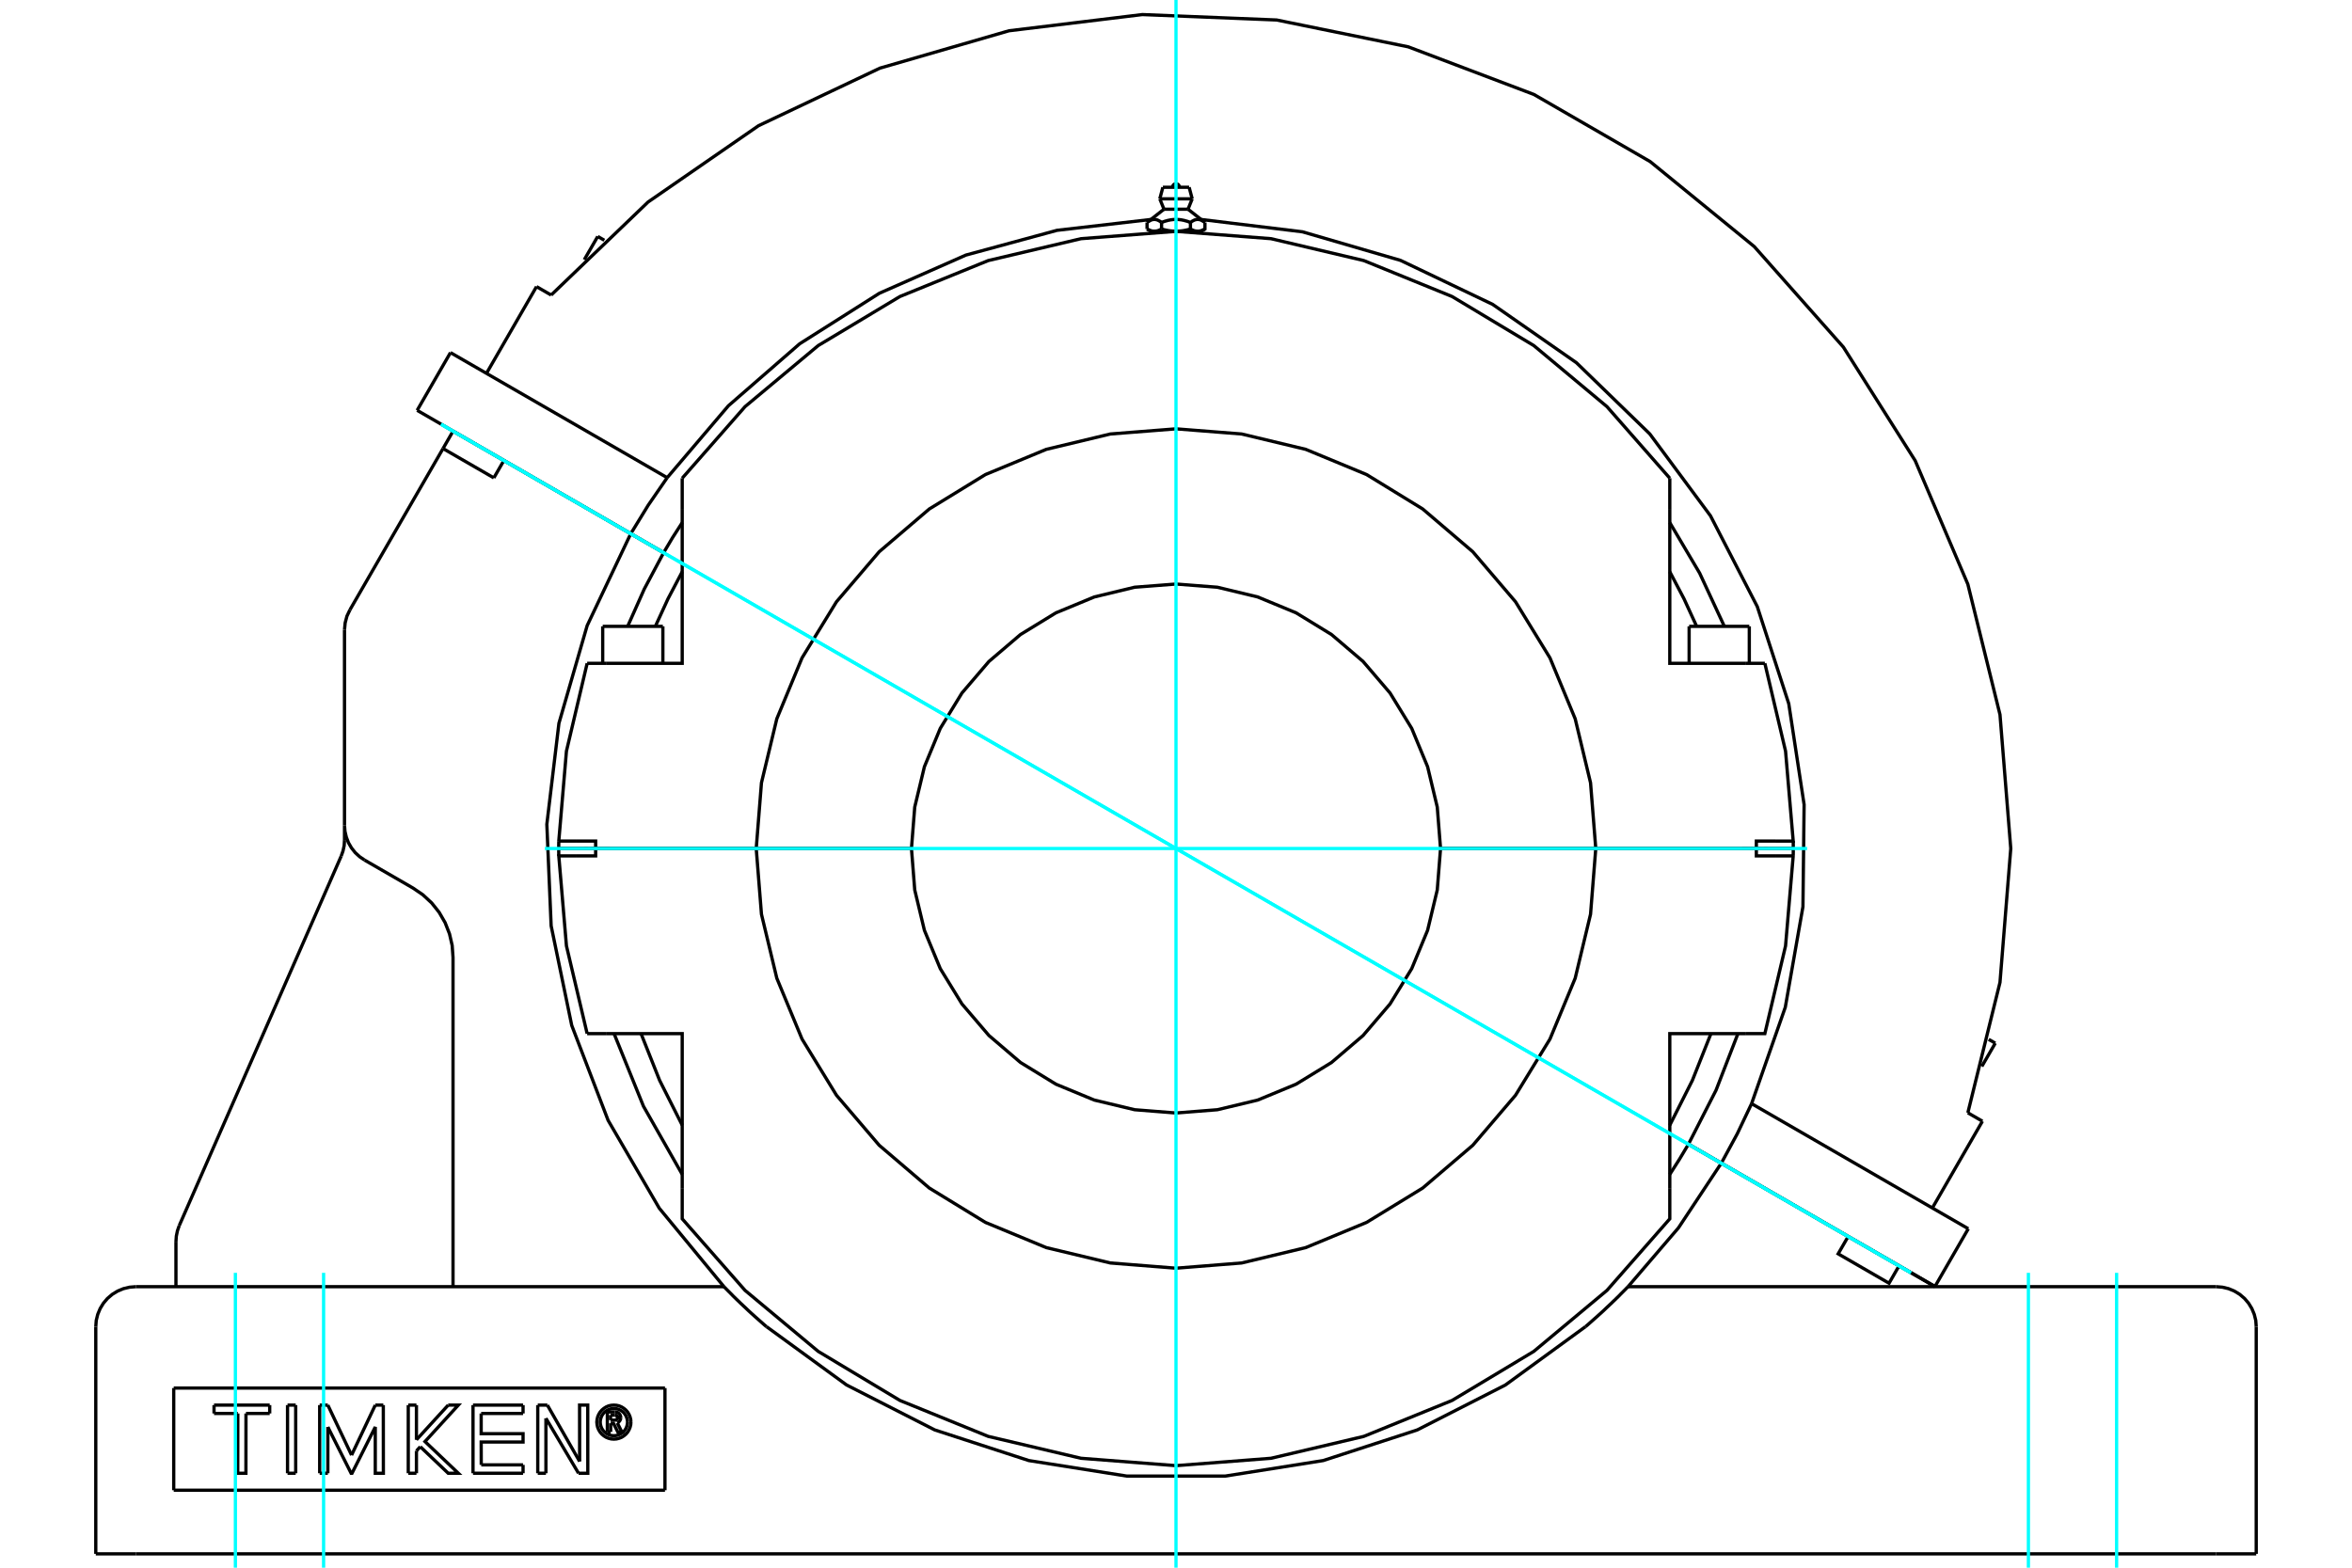 <?xml version="1.0" standalone="no"?>
<!DOCTYPE svg PUBLIC "-//W3C//DTD SVG 1.1//EN"
	"http://www.w3.org/Graphics/SVG/1.1/DTD/svg11.dtd">
<svg xmlns="http://www.w3.org/2000/svg" height="100%" width="100%" viewBox="0 0 36000 24000">
	<rect x="-1800" y="-1200" width="39600" height="26400" style="fill:#FFF"/>
	<g style="fill:none; fill-rule:evenodd" transform="matrix(1 0 0 1 0 0)">
		<g style="fill:none; stroke:#000; stroke-width:50; shape-rendering:geometricPrecision">
			<line x1="8943" y1="12989" x2="8997" y2="12989"/>
			<line x1="27003" y1="12989" x2="27057" y2="12989"/>
			<line x1="26665" y1="12989" x2="26691" y2="12989"/>
			<line x1="27448" y1="12989" x2="26883" y2="12989"/>
			<line x1="24425" y1="12989" x2="26883" y2="12989"/>
			<line x1="22049" y1="12989" x2="24425" y2="12989"/>
			<line x1="26665" y1="12989" x2="26939" y2="12989"/>
			<line x1="26691" y1="12989" x2="26743" y2="12989"/>
			<line x1="8552" y1="12991" x2="9117" y2="12991"/>
			<line x1="11575" y1="12991" x2="9117" y2="12991"/>
			<line x1="13951" y1="12991" x2="11575" y2="12991"/>
			<polyline points="9117,12991 9117,13103 8827,13103"/>
			<polyline points="9275,15824 10442,15824 10442,18189"/>
			<polyline points="25558,18189 25558,15824 26725,15824"/>
			<polyline points="27173,13103 26883,13103 26883,12991 24425,12991"/>
			<polyline points="8552,12991 8552,13047 8553,13103"/>
			<polyline points="8827,13103 8553,13103 8670,14480 8987,15824"/>
			<line x1="27447" y1="13103" x2="27173" y2="13103"/>
			<polyline points="26725,15824 27013,15824 27330,14480 27447,13103"/>
			<line x1="8987" y1="15824" x2="9275" y2="15824"/>
			<polyline points="25558,17226 25904,16539 26188,15824"/>
			<polyline points="9812,15824 10096,16539 10442,17226"/>
			<polyline points="10442,18189 10442,18659 11404,19755 12524,20689 13775,21440 15126,21990 16546,22325 18000,22438 19454,22325 20874,21990 22225,21440 23476,20689 24596,19755 25558,18659 25558,18189"/>
			<polyline points="27447,13103 27448,13047 27448,12991"/>
			<line x1="26883" y1="12991" x2="27448" y2="12991"/>
			<polyline points="26883,12989 26883,12876 27173,12876"/>
			<polyline points="26725,10155 25558,10155 25558,7791"/>
			<polyline points="10442,7791 10442,10155 9275,10155"/>
			<polyline points="8827,12876 9117,12876 9117,12989 11575,12989"/>
			<line x1="9275" y1="10155" x2="8987" y2="10155"/>
			<polyline points="25558,7321 24596,6225 23476,5290 22225,4539 20874,3989 19454,3654 18000,3542 16546,3654 15126,3989 13775,4539 12524,5290 11404,6225 10442,7321"/>
			<line x1="27013" y1="10155" x2="26725" y2="10155"/>
			<line x1="8553" y1="12876" x2="8827" y2="12876"/>
			<polyline points="8553,12876 8552,12933 8552,12989"/>
			<line x1="9117" y1="12989" x2="8552" y2="12989"/>
			<polyline points="8987,10155 8670,11500 8553,12876"/>
			<polyline points="27448,12989 27448,12933 27447,12876"/>
			<polyline points="27173,12876 27447,12876 27330,11500 27013,10155"/>
			<polyline points="10442,8753 10225,9166 10031,9589"/>
			<line x1="10442" y1="7321" x2="10442" y2="7791"/>
			<line x1="25558" y1="7791" x2="25558" y2="7321"/>
			<polyline points="25969,9589 25775,9166 25558,8753"/>
			<line x1="9309" y1="12989" x2="9335" y2="12989"/>
			<line x1="9257" y1="12989" x2="9309" y2="12989"/>
			<line x1="25854" y1="9589" x2="26775" y2="9589"/>
			<line x1="9225" y1="9589" x2="10146" y2="9589"/>
			<polyline points="17668,3540 17665,3540 17662,3540 17659,3540 17656,3539 17653,3539 17650,3539 17647,3539 17644,3538 17641,3538 17638,3537 17635,3537 17632,3536 17629,3535 17626,3535 17622,3534 17619,3533 17616,3532 17613,3531 17610,3530 17607,3529 17604,3528 17601,3527 17597,3525 17594,3524 17591,3523 17588,3521 17585,3520 17581,3518 17578,3517 17575,3515 17571,3513 17568,3511 17564,3510 17561,3508 17557,3506"/>
			<polyline points="17779,3506 17775,3508 17772,3510 17768,3511 17765,3513 17762,3515 17758,3517 17755,3518 17752,3520 17748,3521 17745,3523 17742,3524 17739,3525 17735,3527 17732,3528 17729,3529 17726,3530 17723,3531 17720,3532 17717,3533 17714,3534 17711,3535 17707,3535 17704,3536 17701,3537 17698,3537 17695,3538 17692,3538 17689,3539 17686,3539 17683,3539 17680,3539 17677,3540 17674,3540 17671,3540 17668,3540"/>
			<line x1="17779" y1="3506" x2="17779" y2="3406"/>
			<polyline points="17557,3406 17565,3400 17572,3395 17579,3390 17585,3386 17592,3382 17598,3379 17605,3375 17611,3372 17617,3370 17623,3367 17630,3365 17636,3364 17642,3362 17647,3361 17653,3360 17659,3360 17665,3359 17671,3359 17677,3360 17683,3360 17689,3361 17695,3362 17701,3364 17707,3365 17713,3367 17719,3370 17725,3372 17731,3375 17738,3379 17744,3382 17751,3386 17758,3390 17764,3395 17771,3400 17779,3406"/>
			<line x1="17557" y1="3406" x2="17557" y2="3506"/>
			<line x1="17816" y1="3203" x2="18184" y2="3203"/>
			<polyline points="17779,3406 17793,3400 17807,3395 17821,3390 17834,3386 17848,3382 17861,3379 17873,3375 17886,3372 17899,3370 17911,3367 17923,3365 17935,3364 17947,3362 17959,3361 17971,3360 17982,3360 17994,3359 18006,3359 18018,3360 18029,3360 18041,3361 18053,3362 18065,3364 18077,3365 18089,3367 18101,3370 18114,3372 18127,3375 18139,3379 18152,3382 18166,3386 18179,3390 18193,3395 18207,3400 18221,3406 18229,3400 18236,3395 18242,3390 18249,3386 18256,3382 18262,3379 18269,3375 18275,3372 18281,3370 18287,3367 18293,3365 18299,3364 18305,3362 18311,3361 18317,3360 18323,3360 18329,3359 18335,3359 18341,3360 18347,3360 18353,3361 18358,3362 18364,3364 18370,3365 18377,3367 18383,3370 18389,3372 18395,3375 18402,3379 18408,3382 18415,3386 18421,3390 18428,3395 18435,3400 18443,3406"/>
			<polyline points="17668,3540 18000,3540 17994,3540 17988,3540 17982,3540 17976,3539 17970,3539 17964,3539 17958,3539 17951,3538 17945,3538 17939,3537 17933,3537 17927,3536 17921,3535 17915,3535 17909,3534 17903,3533 17896,3532 17890,3531 17884,3530 17878,3529 17872,3528 17865,3527 17859,3525 17852,3524 17846,3523 17839,3521 17833,3520 17826,3518 17820,3517 17813,3515 17806,3513 17799,3511 17793,3510 17786,3508 17779,3506"/>
			<line x1="17617" y1="3540" x2="17668" y2="3540"/>
			<polyline points="18443,3406 18443,3506 18439,3508 18436,3510 18432,3511 18429,3513 18425,3515 18422,3517 18419,3518 18415,3520 18412,3521 18409,3523 18406,3524 18403,3525 18399,3527 18396,3528 18393,3529 18390,3530 18387,3531 18384,3532 18381,3533 18378,3534 18374,3535 18371,3535 18368,3536 18365,3537 18362,3537 18359,3538 18356,3538 18353,3539 18350,3539 18347,3539 18344,3539 18341,3540 18338,3540 18335,3540 18332,3540 18383,3540"/>
			<polyline points="18332,3540 18329,3540 18326,3540 18323,3540 18320,3539 18317,3539 18314,3539 18311,3539 18308,3538 18305,3538 18302,3537 18299,3537 18296,3536 18293,3535 18289,3535 18286,3534 18283,3533 18280,3532 18277,3531 18274,3530 18271,3529 18268,3528 18265,3527 18261,3525 18258,3524 18255,3523 18252,3521 18248,3520 18245,3518 18242,3517 18238,3515 18235,3513 18232,3511 18228,3510 18225,3508 18221,3506"/>
			<polyline points="18221,3406 18221,3506 18214,3508 18207,3510 18201,3511 18194,3513 18187,3515 18180,3517 18174,3518 18167,3520 18161,3521 18154,3523 18148,3524 18141,3525 18135,3527 18128,3528 18122,3529 18116,3530 18110,3531 18104,3532 18097,3533 18091,3534 18085,3535 18079,3535 18073,3536 18067,3537 18061,3537 18055,3538 18049,3538 18042,3539 18036,3539 18030,3539 18024,3539 18018,3540 18012,3540 18006,3540 18000,3540 18332,3540"/>
			<line x1="17752" y1="3044" x2="18248" y2="3044"/>
			<line x1="17799" y1="2867" x2="18201" y2="2867"/>
			<line x1="9061" y1="12989" x2="9335" y2="12989"/>
			<line x1="11575" y1="12989" x2="13951" y2="12989"/>
			<polyline points="22049,12989 21999,12356 21851,11738 21608,11151 21276,10609 20863,10126 20380,9714 19838,9382 19251,9139 18633,8990 18000,8941 17367,8990 16749,9139 16162,9382 15620,9714 15137,10126 14724,10609 14392,11151 14149,11738 14001,12356 13951,12989"/>
			<polyline points="24425,12989 24345,11984 24110,11004 23724,10072 23197,9213 22543,8447 21776,7792 20917,7265 19985,6879 19005,6644 18000,6565 16995,6644 16015,6879 15083,7265 14224,7792 13457,8447 12803,9213 12276,10072 11890,11004 11655,11984 11575,12989"/>
			<line x1="24425" y1="12991" x2="22049" y2="12991"/>
			<polyline points="13951,12991 14001,13624 14149,14242 14392,14829 14724,15370 15137,15853 15620,16266 16162,16598 16749,16841 17367,16989 18000,17039 18633,16989 19251,16841 19838,16598 20380,16266 20863,15853 21276,15370 21608,14829 21851,14242 21999,13624 22049,12991"/>
			<polyline points="11575,12991 11655,13996 11890,14976 12276,15907 12803,16767 13457,17533 14224,18188 15083,18714 16015,19100 16995,19335 18000,19415 19005,19335 19985,19100 20917,18714 21776,18188 22543,17533 23197,16767 23724,15907 24110,14976 24345,13996 24425,12991"/>
			<line x1="9149" y1="3620" x2="9250" y2="3678"/>
			<line x1="30439" y1="15912" x2="30540" y2="15970"/>
			<line x1="9655" y1="8170" x2="10158" y2="8460"/>
			<line x1="6385" y1="6282" x2="9655" y2="8170"/>
			<polyline points="25844,17516 26347,17807 29617,19695"/>
			<line x1="30127" y1="18811" x2="29617" y2="19695"/>
			<line x1="26810" y1="16896" x2="30127" y2="18811"/>
			<polyline points="26347,17807 26591,17357 26810,16896"/>
			<line x1="6895" y1="5398" x2="6385" y2="6282"/>
			<polyline points="10212,7313 9922,7734 9655,8170"/>
			<line x1="6895" y1="5398" x2="10212" y2="7313"/>
			<polyline points="26810,16896 27326,15420 27596,13881 27614,12318 27379,10773 26897,9286 26181,7897 25251,6642 24129,5553 22847,4660 21436,3986 19936,3549 18385,3360"/>
			<polyline points="17615,3360 16179,3526 14784,3905 13461,4489 12240,5263 11149,6212 10212,7313"/>
			<polyline points="10442,8001 10296,8228 10158,8460"/>
			<polyline points="26393,9589 26015,8774 25558,8001"/>
			<polyline points="25844,17516 26266,16690 26601,15824"/>
			<line x1="30343" y1="17165" x2="29577" y2="18493"/>
			<line x1="30120" y1="17036" x2="30343" y2="17165"/>
			<polyline points="30120,17036 30612,15040 30777,12990 30612,10940 30120,8944 29314,7052 28215,5314 26851,3775 25258,2474 23478,1446 21555,717 19540,306 17485,223 15444,471 13469,1043 11611,1924 9919,3093 8436,4517"/>
			<line x1="8212" y1="4388" x2="8436" y2="4517"/>
			<line x1="8212" y1="4388" x2="7446" y2="5716"/>
			<line x1="2659" y1="21250" x2="2659" y2="22814"/>
			<line x1="10178" y1="22814" x2="2659" y2="22814"/>
			<line x1="10178" y1="21250" x2="10178" y2="22814"/>
			<line x1="2659" y1="21250" x2="10178" y2="21250"/>
			<polyline points="9657,21771 9654,21731 9644,21691 9628,21653 9607,21618 9580,21587 9549,21561 9514,21539 9477,21523 9437,21514 9396,21511 9355,21514 9315,21523 9278,21539 9243,21561 9212,21587 9185,21618 9164,21653 9148,21691 9139,21731 9135,21771 9139,21812 9148,21852 9164,21890 9185,21925 9212,21956 9243,21982 9278,22004 9315,22019 9355,22029 9396,22032 9437,22029 9477,22019 9514,22004 9549,21982 9580,21956 9607,21925 9628,21890 9644,21852 9654,21812 9657,21771"/>
			<polyline points="9605,21771 9602,21739 9594,21707 9582,21677 9565,21649 9544,21624 9519,21603 9491,21586 9460,21573 9429,21565 9396,21563 9363,21565 9332,21573 9301,21586 9273,21603 9249,21624 9227,21649 9210,21677 9198,21707 9190,21739 9187,21771 9190,21804 9198,21836 9210,21866 9227,21894 9249,21919 9273,21940 9301,21957 9332,21970 9363,21977 9396,21980 9429,21977 9460,21970 9491,21957 9519,21940 9544,21919 9565,21894 9582,21866 9594,21836 9602,21804 9605,21771"/>
			<line x1="8378" y1="21511" x2="8872" y2="22374"/>
			<line x1="8231" y1="21511" x2="8378" y2="21511"/>
			<line x1="8231" y1="22554" x2="8231" y2="21511"/>
			<line x1="8356" y1="22554" x2="8231" y2="22554"/>
			<line x1="8356" y1="21713" x2="8356" y2="22554"/>
			<line x1="8855" y1="22554" x2="8356" y2="21713"/>
			<polyline points="8872,22374 8871,21511 8996,21511 8997,22554 8855,22554"/>
			<line x1="6374" y1="22042" x2="6860" y2="21511"/>
			<line x1="6374" y1="21511" x2="6374" y2="22042"/>
			<line x1="6249" y1="21511" x2="6374" y2="21511"/>
			<line x1="6249" y1="22554" x2="6249" y2="21511"/>
			<line x1="6374" y1="22554" x2="6249" y2="22554"/>
			<line x1="6374" y1="22212" x2="6374" y2="22554"/>
			<line x1="6433" y1="22148" x2="6374" y2="22212"/>
			<polyline points="6860,21511 7015,21511 6505,22069 7015,22554 6860,22554 6433,22148"/>
			<line x1="4526" y1="22554" x2="4401" y2="22554"/>
			<line x1="4526" y1="21511" x2="4526" y2="22554"/>
			<line x1="4401" y1="21511" x2="4526" y2="21511"/>
			<line x1="4401" y1="22554" x2="4401" y2="21511"/>
			<line x1="4128" y1="21639" x2="3765" y2="21639"/>
			<line x1="4128" y1="21511" x2="4128" y2="21639"/>
			<line x1="3276" y1="21511" x2="4128" y2="21511"/>
			<line x1="3276" y1="21639" x2="3276" y2="21511"/>
			<line x1="3640" y1="21639" x2="3276" y2="21639"/>
			<polyline points="3765,21639 3764,22554 3639,22554 3640,21639"/>
			<line x1="5744" y1="21511" x2="5867" y2="21511"/>
			<line x1="5381" y1="22277" x2="5744" y2="21511"/>
			<line x1="5018" y1="21511" x2="5381" y2="22277"/>
			<line x1="4893" y1="21511" x2="5018" y2="21511"/>
			<line x1="4893" y1="22554" x2="4893" y2="21511"/>
			<line x1="5018" y1="22554" x2="4893" y2="22554"/>
			<line x1="5018" y1="21846" x2="5018" y2="22554"/>
			<polyline points="5867,21511 5868,22554 5744,22554 5744,21846 5388,22554 5374,22554 5018,21846"/>
			<line x1="8006" y1="21639" x2="7365" y2="21639"/>
			<line x1="8006" y1="21511" x2="8006" y2="21639"/>
			<line x1="7240" y1="21511" x2="8006" y2="21511"/>
			<line x1="7240" y1="22554" x2="7240" y2="21511"/>
			<line x1="8006" y1="22554" x2="7240" y2="22554"/>
			<line x1="8006" y1="22426" x2="8006" y2="22554"/>
			<line x1="7366" y1="22426" x2="8006" y2="22426"/>
			<polyline points="7365,21639 7365,21948 8006,21948 8006,22076 7365,22076 7366,22426"/>
			<line x1="9345" y1="21664" x2="9345" y2="21741"/>
			<line x1="9413" y1="21664" x2="9345" y2="21664"/>
			<polyline points="9452,21702 9452,21696 9450,21690 9448,21684 9445,21679 9441,21675 9436,21671 9431,21668 9425,21666 9419,21665 9413,21664"/>
			<line x1="9501" y1="21702" x2="9452" y2="21702"/>
			<polyline points="9501,21702 9500,21688 9496,21674 9491,21661 9483,21649 9474,21639 9463,21630 9450,21623 9437,21619 9423,21616 9409,21616"/>
			<line x1="9296" y1="21616" x2="9409" y2="21616"/>
			<line x1="9296" y1="21921" x2="9296" y2="21616"/>
			<line x1="9347" y1="21921" x2="9296" y2="21921"/>
			<line x1="9347" y1="21789" x2="9347" y2="21921"/>
			<polyline points="9345,21741 9414,21741 9420,21740 9426,21739 9431,21737 9436,21734 9441,21730 9445,21725 9448,21720 9450,21715 9452,21709 9452,21703 9501,21703"/>
			<polyline points="9448,21783 9461,21776 9472,21767 9482,21757 9490,21745 9496,21732 9500,21718 9501,21703"/>
			<polyline points="9448,21783 9520,21926 9458,21926 9389,21789 9347,21789"/>
			<line x1="1466" y1="23788" x2="1466" y2="20311"/>
			<polyline points="11734,20311 12958,21203 14307,21891 15747,22360 17243,22597 18757,22597 20253,22360 21693,21891 23042,21203 24266,20311"/>
			<line x1="33921" y1="23788" x2="2079" y2="23788"/>
			<polyline points="5356,9336 5310,9433 5283,9536 5273,9643"/>
			<line x1="5273" y1="12636" x2="5273" y2="9643"/>
			<polyline points="5273,12861 5273,12636 5280,12727 5301,12816 5334,12902 5380,12981 5437,13053 5504,13115 5580,13167"/>
			<polyline points="6934,19698 6934,14657 6921,14474 6880,14296 6813,14125 6721,13966 6607,13823 6472,13698 6321,13595 5580,13167"/>
			<polyline points="5222,13107 5250,13028 5268,12945 5273,12861"/>
			<line x1="2744" y1="18762" x2="5222" y2="13107"/>
			<polyline points="2744,18762 2716,18842 2699,18924 2693,19009"/>
			<line x1="2693" y1="19698" x2="2693" y2="19009"/>
			<line x1="29067" y1="19379" x2="29619" y2="19698"/>
			<line x1="26346" y1="17808" x2="25843" y2="17518"/>
			<line x1="28288" y1="18930" x2="26346" y2="17808"/>
			<line x1="29067" y1="19379" x2="28288" y2="18930"/>
			<line x1="34534" y1="23788" x2="33921" y2="23788"/>
			<line x1="2079" y1="23788" x2="1466" y2="23788"/>
			<line x1="34534" y1="23788" x2="34534" y2="20311"/>
			<polyline points="11734,20311 11708,20290 11683,20268 11657,20245 11632,20223 11606,20200 11580,20177 11554,20154 11529,20131 11503,20108 11478,20085 11453,20062 11429,20039 11405,20016 11381,19994 11358,19972 11335,19951 11314,19930 11292,19909 11272,19890 11252,19870 11233,19852 11215,19834 11198,19816 11181,19799 11165,19783 11150,19768 11136,19754 11123,19741 11112,19730 11103,19720 11095,19712 11089,19706 11084,19702 11082,19699 11081,19698"/>
			<line x1="2079" y1="19698" x2="11081" y2="19698"/>
			<line x1="7559" y1="7316" x2="6781" y2="6867"/>
			<line x1="5356" y1="9336" x2="6781" y2="6867"/>
			<polyline points="9654,8171 8987,9578 8555,11073 8370,12619 8436,14174 8751,15698 9308,17152 10091,18497 11081,19698"/>
			<polyline points="9654,8171 7712,7050 7559,7316"/>
			<polyline points="24919,19698 24918,19699 24916,19702 24911,19706 24905,19712 24897,19720 24888,19730 24877,19741 24864,19754 24850,19768 24835,19783 24819,19799 24802,19816 24785,19834 24767,19852 24748,19870 24728,19890 24708,19909 24686,19930 24665,19951 24642,19972 24619,19994 24595,20016 24571,20039 24547,20062 24522,20085 24497,20108 24471,20131 24446,20154 24420,20177 24394,20200 24368,20223 24343,20245 24317,20268 24292,20290 24266,20311"/>
			<line x1="24919" y1="19698" x2="33921" y2="19698"/>
			<line x1="6781" y1="6867" x2="6934" y2="6601"/>
			<line x1="7712" y1="7050" x2="6934" y2="6601"/>
			<polyline points="29067,19379 28914,19645 28135,19195 28288,18930"/>
			<polyline points="24919,19698 25691,18797 26346,17808"/>
			<polyline points="25558,17979 25704,17750 25843,17518"/>
			<polyline points="9399,15824 9849,16936 10442,17979"/>
			<polyline points="10157,8462 9862,9016 9607,9589"/>
			<line x1="10157" y1="8462" x2="9654" y2="8171"/>
			<line x1="25854" y1="9589" x2="25854" y2="10155"/>
			<line x1="26775" y1="10155" x2="26775" y2="9589"/>
			<line x1="9225" y1="9589" x2="9225" y2="10155"/>
			<line x1="10146" y1="10155" x2="10146" y2="9589"/>
			<polyline points="18053,2867 18052,2858 18051,2850 18047,2843 18043,2836 18038,2829 18031,2824 18024,2819 18016,2816 18008,2814 18000,2814 17992,2814 17984,2816 17976,2819 17969,2824 17962,2829 17957,2836 17953,2843 17949,2850 17948,2858 17947,2867"/>
			<line x1="17816" y1="3203" x2="17557" y2="3406"/>
			<line x1="18443" y1="3406" x2="18184" y2="3203"/>
			<line x1="17557" y1="3506" x2="17617" y2="3540"/>
			<line x1="18383" y1="3540" x2="18443" y2="3506"/>
			<line x1="17655" y1="3540" x2="17655" y2="3548"/>
			<line x1="18345" y1="3548" x2="18345" y2="3540"/>
			<line x1="17752" y1="3044" x2="17816" y2="3203"/>
			<line x1="18184" y1="3203" x2="18248" y2="3044"/>
			<line x1="17799" y1="2867" x2="17752" y2="3044"/>
			<line x1="18248" y1="3044" x2="18201" y2="2867"/>
			<line x1="7551" y1="6955" x2="7550" y2="6957"/>
			<line x1="9149" y1="3620" x2="8943" y2="3976"/>
			<line x1="30334" y1="16326" x2="30540" y2="15970"/>
			<polyline points="2079,19698 1983,19706 1890,19728 1801,19765 1719,19815 1645,19878 1583,19951 1533,20033 1496,20122 1473,20215 1466,20311"/>
			<polyline points="34534,20311 34527,20215 34504,20122 34467,20033 34417,19951 34355,19878 34281,19815 34199,19765 34110,19728 34017,19706 33921,19698"/>
		</g>
		<g style="fill:none; stroke:#0FF; stroke-width:50; shape-rendering:geometricPrecision">
			<line x1="18000" y1="24000" x2="18000" y2="0"/>
			<line x1="8340" y1="12990" x2="27660" y2="12990"/>
			<line x1="29249" y1="19485" x2="6751" y2="6495"/>
			<line x1="29249" y1="19485" x2="6751" y2="6495"/>
			<line x1="3603" y1="24000" x2="3603" y2="19486"/>
			<line x1="32397" y1="24000" x2="32397" y2="19486"/>
			<line x1="4953" y1="24000" x2="4953" y2="19486"/>
			<line x1="31047" y1="24000" x2="31047" y2="19486"/>
		</g>
	</g>
</svg>
